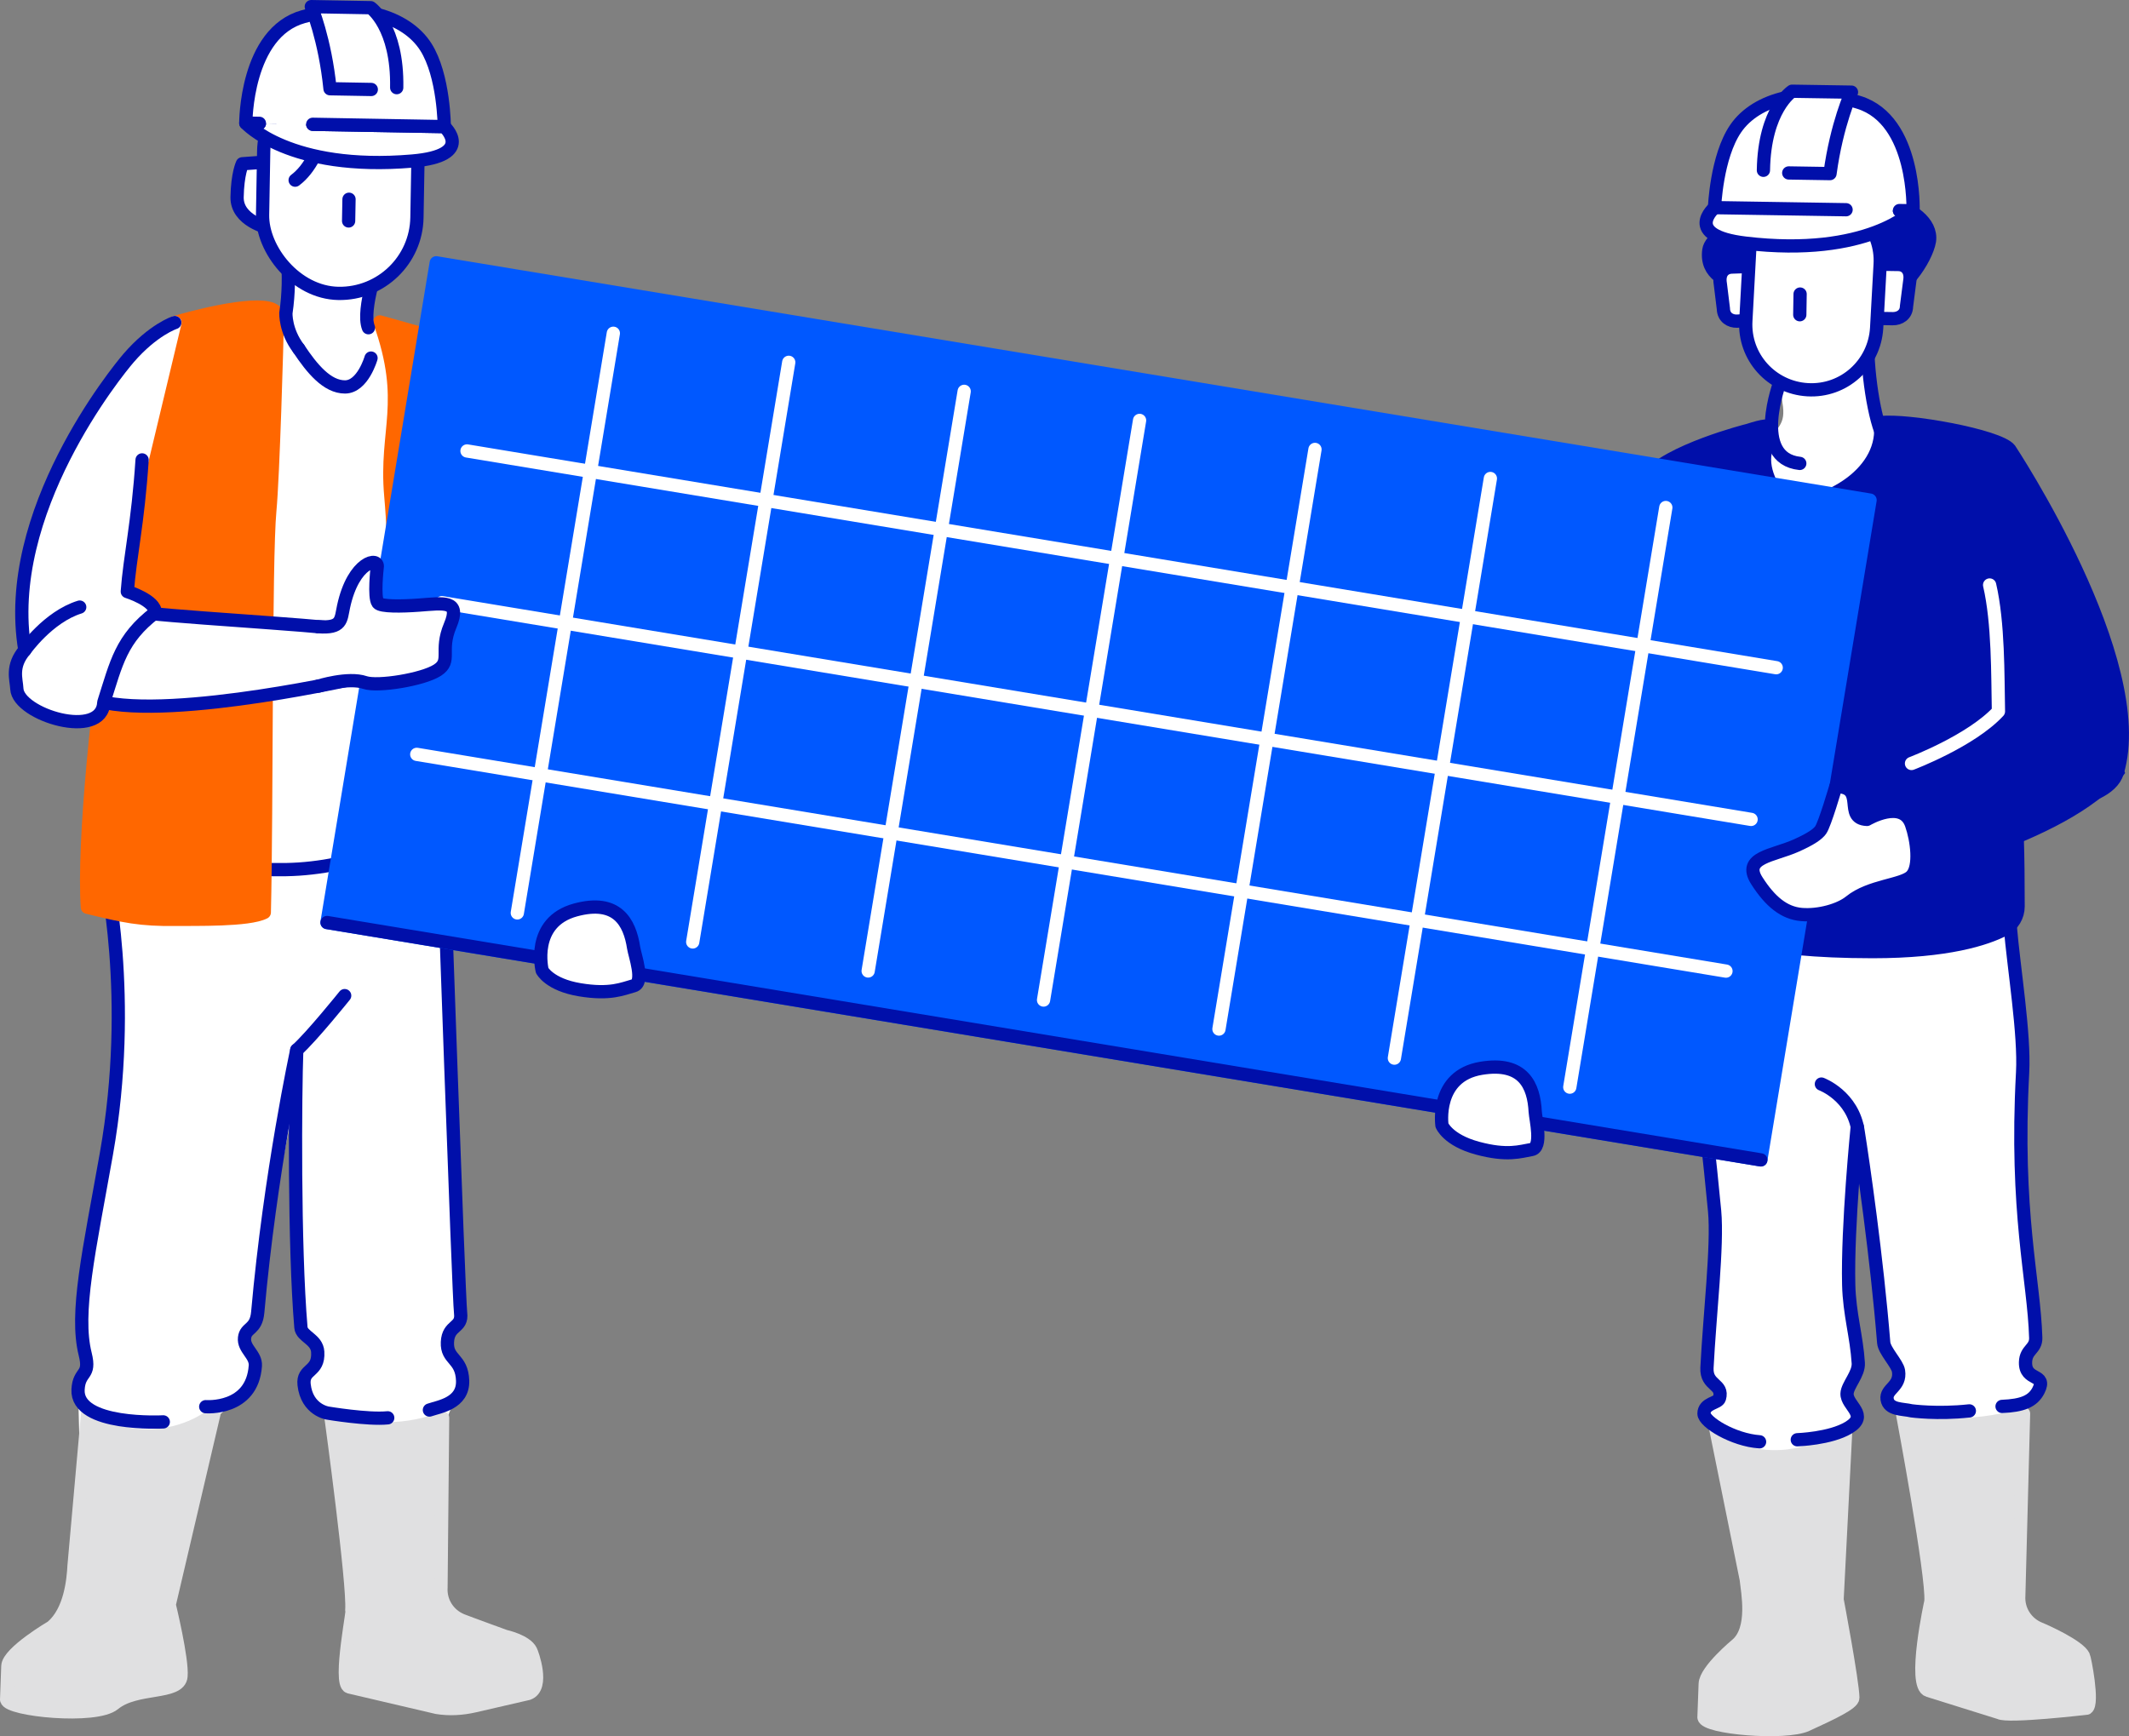 <?xml version="1.0" encoding="UTF-8"?><svg id="Layer_2" xmlns="http://www.w3.org/2000/svg" viewBox="0 0 642.34 523.94"><rect x="0" y="0" width="642.34" height="523.94" fill="#808080" stroke="none"/><defs><style>.cls-1{fill:#e0e0e1;stroke:#e0e0e1;}.cls-1,.cls-2,.cls-3,.cls-4,.cls-5,.cls-6,.cls-7,.cls-8{stroke-width:4px;}.cls-1,.cls-3,.cls-4,.cls-5,.cls-6,.cls-7,.cls-8{stroke-linecap:round;stroke-linejoin:round;}.cls-2{stroke-miterlimit:10;}.cls-2,.cls-3,.cls-6,.cls-7{stroke:#000faa;}.cls-2,.cls-6{fill:#000faa;}.cls-9,.cls-3{fill:#fff;}.cls-4{fill:#0058ff;stroke:#0058ff;}.cls-5{fill:#ff6700;stroke:#ff6700;}.cls-7,.cls-8{fill:none;}.cls-8{stroke:#fff;}</style></defs><g id="p3-Value-Chain"><polygon class="cls-9" points="520.74 446.41 514.1 426.61 518.77 421.98 515.47 415.58 517.42 362.29 510.92 304.85 553.88 231.86 600.09 242.9 608.97 301.79 610.11 359 614.18 403.72 611.11 411.1 615.63 416.45 600.09 443.94 570.07 423.81 572.8 413.72 568.37 406.37 561.2 345.19 558.69 360.33 557.85 389.4 560.68 412.11 557.28 420.57 560.1 428.67 547.77 449.03 520.74 446.41"/><polygon class="cls-9" points="24.05 438.36 23.55 419.34 26.14 412.33 24.05 401.03 35.21 322.02 33.29 244.59 67.3 103.04 98.67 96.18 127.71 103.04 131.67 211.25 139.58 398.36 134.99 405.07 139.58 416.66 129.07 441.91 99.94 428.32 90.87 419.32 95.87 407.97 90.7 399.46 89.53 380.14 90.39 324.41 79.28 380.98 77.75 396.01 73.77 403.74 77.03 412.19 72.92 421.2 40.63 449.03 24.05 438.36"/><path class="cls-9" d="m85.24,102.79s2.41-15.58,2.83-27.33l23.1,2.23s-1.93,11.29,3.17,23.9c5.1,12.6-19.98,23.44-24.81,16.5-4.82-6.95-4.29-15.29-4.29-15.29Z"/><path class="cls-9" d="m562.1,99.8s.6,16.57,2.32,23.86c2.2,9.29,3.29,32.46-.13,33.45-10.09,2.97-30.2-3.69-30.2-3.69,0,0-3.99-2.27-3.92-6.82.06-3.6,2.26-8.9,3.45-12.29,2.18-5.93,5.44-5.62,4.13-12.93l-2.12-18.34,26.47-3.24Z"/><path class="cls-3" d="m569.91,134.54c-3.47-3.09-6.18-18.13-6.42-29.77"/><path class="cls-7" d="m537.04,115.25s-8.72,23.02,5.97,24.6"/><path class="cls-1" d="m574.08,427.05s9.13,48.69,8.5,56.24c0,0-5.63,25.55-.74,26.86l21.38,6.69c2.52,1.44,26.37-1.36,26.37-1.36,2.06-1.35-.65-15.12-.99-15.73-1.47-2.99-11.36-7.46-13.2-8.2-4.08-1.65-6.6-5.62-6.32-9.98l1.44-54.96c-3.99,1.92-13.66,3.36-19.66,3.31-11.29-.1-16.78-2.86-16.78-2.86Z"/><path class="cls-1" d="m526.88,476.74c.36,3.57,2.67,14.87-2.91,19.6,0,0-9.34,7.72-9.49,11.82s-.37,10.13-.37,10.13c.4,3.13,24.51,5.18,30.96,2.23,7.78-3.56,13.99-6.51,13.95-8.17-.12-5.15-4.76-29.64-4.76-29.64l2.58-50.59s-8.62,7.72-21.86,7.5c-13.25-.22-17.18-7.77-17.18-7.77l9.09,44.9Z"/><path class="cls-2" d="m527.32,129.9s-24.45,6.21-30.69,14.49-33.92,78.7-33.92,78.7l27.55,32.08,58.07-93.55s-18.04-13.01-15.76-25.12c1.37-7.31,4.5-9.7-5.24-6.59Z"/><path class="cls-1" d="m99.94,428.32s6.83,50.02,6.2,57.57c1.05-2.92-4.2,22.28-.78,23.19l26.43,6.19c3.76.62,7.65.38,11.4-.48l16.17-3.73c5-1.78,1.12-12.28.78-12.89-1.47-2.99-7.76-4.35-7.76-4.35,0,0-11.17-4.06-13.01-4.8-4.08-1.65-6.6-5.62-6.32-9.98l.49-51.17c-3.99,1.92-10.82,3.36-16.82,3.31-11.29-.1-16.78-2.86-16.78-2.86Z"/><path class="cls-1" d="m22.35,472.32c-.22,4.57-1.12,13.92-6.7,18.65,0,0-13.13,7.72-13.28,11.82-.15,4.1-.37,10.13-.37,10.13.4,3.13,26.9,5.81,32.37,1.29,6.68-5.52,19.74-2.75,20.24-8.32.47-5.13-3.56-21.61-3.56-21.61l13.53-57.75s-7.63,6.99-20.87,6.77c-13.25-.22-17.18-7.77-17.18-7.77l-4.17,46.79Z"/><path class="cls-3" d="m137.54,104.13s14.36,10.94,17.54,16.29,13.29,61.7,13.29,61.7l-26.44,31.43-4.39-109.42Z"/><path class="cls-7" d="m90.79,255.17l42.72-4.35s4.87,140.73,5.46,145.43-3.74,3.38-3.98,8.81c-.24,5.43,4.35,4.71,4.59,11.59.23,6.88-7.06,7.85-10.02,8.87"/><path class="cls-7" d="m89.53,316.88c-.49,12.94-.83,59.21,1.26,83.72.24,2.79,4.83,3.5,5.07,7.37.39,6.29-4.66,4.89-4.11,9.9.85,7.66,7.12,8.57,7.12,8.57,0,0,12.13,2.04,18.11,1.43"/><path class="cls-7" d="m93.26,255.17l-61.72,7.28s8.96,38.39.56,85.76c-5.21,29.4-9.51,48-6.39,60.46,1.7,6.78-1.84,4.84-2.16,10.66-.61,11.2,25.71,9.77,25.71,9.77"/><path class="cls-7" d="m103.99,300.46s-9.89,12.32-14.45,16.42c0,0-8.03,36.98-11.78,79.13-.48,5.43-3.62,4.47-3.98,7.73-.37,3.32,3.5,5.1,3.26,8.45-.95,13.47-14.97,12.32-14.97,12.32"/><path class="cls-3" d="m80.81,68.73s-9.4-2.14-9.28-9.22,1.59-10.09,1.59-10.09l8.04-.59-.35,19.9Z"/><path class="cls-3" d="m111.94,108.06s-2.48,8.71-7.86,8.71-9.93-5.49-13.94-11.52"/><path class="cls-3" d="m133.52,250.82s-22.91,10.11-43.35,11.45c-20.44,1.34-44.61-4.98-44.61-4.98l17.18-65.81"/><path class="cls-5" d="m148.57,146.42c-1.34-9.67-.89-35.49-11.03-42.29-1.8-1.21-22.95-6.98-22.95-6.98,8.7,24.46,1.54,32.49,3.32,52.45,1.42,15.91,1.6,40.11,1.9,51.37.39,14.8-3.01,46.88-3.78,69.15,8.39-.3,20.88.34,28.86-4.1-.5-8.56.87-27.11.06-33.45-2.28-17.89,5.05-75.78,3.62-86.15Z"/><path class="cls-5" d="m81.4,154.16c.99-10.44,2.14-50.47,2.29-58.68.1-5.32-17.02-2.17-30.95,1.86-8.9,2.57-28.95,137.69-26.38,176.45,10.99,2.7,15.97,3.81,26.84,3.66,5.57-.08,21.81.34,26.54-2.1.75-30.7.29-106.71,1.66-121.19Z"/><path class="cls-7" d="m86,71.91s2.07,10.48.26,22.56c0,0-.26,5.34,3.88,10.78"/><path class="cls-3" d="m114.58,78.05s-5.6,15.38-3.42,20.85"/><rect class="cls-3" x="79.39" y="22.73" width="46.58" height="65.82" rx="23.29" ry="23.29" transform="translate(204.36 113.08) rotate(-178.99)"/><line class="cls-7" x1="105.3" y1="60.13" x2="105.18" y2="66.68"/><path class="cls-3" d="m99.53,29.23s-1.2,18.21-10.48,25.14"/><path class="cls-3" d="m107.64,190.65c-2.24-1.48-46.3-3.81-62.72-5.56-16.46-3-36.56,10.66-19,25.13,17.63,8.67,79-4.97,79-4.97,0,0,9.53-10.1,2.72-14.61Z"/><path class="cls-3" d="m7.5,196.18s7.71-10.62,18.89-15.61"/><path class="cls-3" d="m78.27,37.22l-4.11-.07s13.05,14.63,50.24,11.45c19.23-1.65,9.65-10.39,9.65-10.39l-39.69-.7"/><path class="cls-3" d="m78.27,37.22l-4.11-.07s-.05-27.3,17.38-32.13c16.24-4.51,31-.2,36.94,9.15,5.51,8.68,5.56,24.04,5.56,24.04l-39.69-.7"/><line class="cls-8" x1="52.79" y1="97.35" x2="42.87" y2="138.81"/><path class="cls-3" d="m52.74,97.34s-6.52,2.11-13.95,10.72c-3.36,3.9-38.27,46.64-31.29,88.11-4.19,4.93-2.56,8.79-2.42,11.71.36,7.82,25.72,15.59,26.24,4.07,3.81-11.91,5.18-19.15,15.52-27.07.13-3.67-8.43-6.36-8.43-6.36.77-10.53,3.21-20.55,4.46-39.73"/><path class="cls-3" d="m119.69,26.45c.33-18.47-7.85-24.13-7.85-24.13l-17.92-.32s4.13,9.74,5.65,24.78l12.45.22"/><path class="cls-3" d="m7.5,196.18s7.03-10.02,16.55-12.97"/><path class="cls-6" d="m582.13,72.75c-.94,5.57-8.5,16.63-14.08,15.69-5.57-.94-7.17-13.47-6.23-19.04.94-5.57,3.17-8.66,8.84-7.72,5.57.85,12.32,5.4,11.47,11.07Z"/><path class="cls-6" d="m537.83,75.01c-.94,5.57-5.69,12.22-11.26,11.28s-11.97-3.5-11-10.78c.43-3.4,6.85-7.85,12.52-6.9,5.57.94,10.69.74,9.75,6.41Z"/><path class="cls-3" d="m566.36,96.1l4.72.07c1.99.03,4.09-1.17,4.13-3.72l.97-7.56c.62-3.49-1.44-5.04-3.33-5.07l-4.62-.07"/><path class="cls-3" d="m526.74,96.76l-2.67.16c-1.99.06-4.05-1.11-4.11-3.76l-.92-7.5c-.61-3.51,1.41-5,3.4-5.06l4.39-.15"/><path class="cls-3" d="m545.14,59.36l4.07.25c10.6.55,18.69,9.58,18.05,20.18l-1.06,19.21c-.65,10.88-9.87,19.26-20.85,18.61-10.88-.65-19.26-9.87-18.61-20.85l1.2-22.05c.62-8.99,8.3-15.87,17.2-15.35Z"/><line class="cls-7" x1="543.11" y1="88.74" x2="543.01" y2="94.98"/><path class="cls-3" d="m573.08,63.54l4.11.07s-13.53,14.18-50.6,9.76c-19.16-2.29-9.29-10.71-9.29-10.71l52.83-9.71"/><path class="cls-3" d="m573.08,63.54l4.11.07s.96-27.28-16.3-32.7c-16.08-5.05-30.98-1.24-37.23,7.91-5.8,8.49-6.37,23.84-6.37,23.84l39.69.63"/><path class="cls-3" d="m532.04,51.39c.29-18.47,8.65-23.86,8.65-23.86l17.92.28s-4.46,9.6-6.48,24.58l-12.45-.2"/><path class="cls-2" d="m607.52,243.45s28.09.39,31.31-10.43c9.92-33.33-32.5-97.39-32.5-97.39-3.21-4.11-30.97-9.11-39.03-8.06,1.9,14.42-14.72,25.7-33.22,25.84-18.5.15-12.15,92.96-12.15,92.96l-2.19,35.02s9.56,5.79,45.24,5.79c22.66,0,34.24-3.85,39.68-6.66,2.6-1.35,4.22-4.04,4.22-6.97-.01-15.61-.24-29.11-1.36-30.1Z"/><path class="cls-2" d="m508.01,281.85l1.91-.08c-.75-1.17-1.37-1.61-1.91.08Z"/><path class="cls-7" d="m530.88,435.11c-7.96-.56-16.77-5.98-16.77-8.5,0-3.23,4.24-3.1,4.67-4.63,1.26-4.47-4.05-3.63-3.77-9.22.8-15.94,3.28-36.87,2.3-47.33-2.84-30.2-9.03-79.49-9.03-79.49.24-1.97.48-3.28.75-4.1l1.91-.08c1.84,2.88,4.46,10.19,8.73,1.06l.09-1.44s85.26-19.38,86.72-2.16c1.13,13.36,4.39,32.77,3.76,44.46-2.27,42.36,3.44,62.44,3.96,80.02.1,3.49-2.98,3.49-3.08,7.39-.16,5.91,6.57,3.28,3.9,8.52-1.7,3.33-4.92,4.57-10.98,4.82"/><path class="cls-7" d="m542.26,434.49s9.96-.31,15.49-3.66c6.26-3.79-.63-6.57-.48-10.27.1-2.52,3.6-5.92,3.39-9.21-.5-8.1-2.67-14.76-2.89-23.65-.43-17.76,2.58-47.68,2.58-47.68"/><path class="cls-7" d="m549.53,327.15s9.57,3.52,11.09,14.33c1.48,9.25,5.65,38.16,7.71,63.69.2,2.48,4.13,6.36,4.47,8.55.74,4.76-3.92,5.37-3.44,8.54.5,3.26,4.72,2.86,7.35,3.5,0,0,7.78,1.08,17.46.02"/><rect class="cls-4" x="230.55" y="-4.57" width="201.8" height="438.49" transform="translate(65.51 506.6) rotate(-80.6)"/><line class="cls-8" x1="133.32" y1="181.87" x2="528.32" y2="247.28"/><line class="cls-8" x1="140.9" y1="136.09" x2="535.9" y2="201.5"/><line class="cls-8" x1="125.74" y1="227.65" x2="520.74" y2="293.06"/><line class="cls-8" x1="209" y1="284.26" x2="237.97" y2="109.34"/><line class="cls-8" x1="156.08" y1="275.5" x2="185.05" y2="100.57"/><line class="cls-8" x1="261.93" y1="293.02" x2="290.9" y2="118.1"/><line class="cls-8" x1="314.85" y1="301.79" x2="343.82" y2="126.87"/><line class="cls-8" x1="367.77" y1="310.55" x2="396.74" y2="135.63"/><line class="cls-8" x1="420.7" y1="319.32" x2="449.66" y2="144.4"/><line class="cls-8" x1="473.62" y1="328.08" x2="502.59" y2="153.16"/><path class="cls-2" d="m571.84,264.39s51.39-11.68,66.99-31.37l-21.6-44.99s-28.17,42.24-53.8,54.44c-25.63,12.2,8.41,21.92,8.41,21.92Z"/><path class="cls-8" d="m576.72,230.4s17.96-6.79,26.23-15.72c-.22-11.11,0-26.64-2.66-38.14"/><path class="cls-3" d="m96.03,207.07s9.02-2.84,14.1-1.09c3.8,1.3,17.47-.88,21.86-3.74s.57-5.72,3.83-13.46c3.27-7.74-1.81-6.73-9.44-6.17-5.17.38-11.46.49-12.34-.66-1.28-1.67-.24-10.72-.24-10.72.65-3.27-7.16-1.99-10.14,11.81-.87,4.05-.43,6.6-7.64,6.09"/><path class="cls-3" d="m576.72,264.39c-2.73,2.79-12.51,2.84-18.52,7.72-3.11,2.53-9.44,4.31-14.66,3.87s-9.45-3.87-13.48-10.19c-4.52-7.08,4.89-7.49,11.88-10.62,4.73-2.12,6.51-3.5,7.36-4.66,1.25-1.7,4.58-13.14,4.58-13.14,9.42-.1,2.11,9.62,9.41,9.91,0,0,10.67-6.35,13.42,1.51,1.66,4.72,2.73,12.81,0,15.6Z"/><line class="cls-7" x1="98.67" y1="278.4" x2="531.27" y2="350.04"/><path class="cls-3" d="m163.58,292.87s-3.63-14.56,10.07-18.27c12.49-3.38,16.34,3.66,17.52,11.41.34,2.24,3.36,10.56.04,11.47s-7.08,2.74-16.28,1.21c-9.2-1.53-11.35-5.82-11.35-5.82Z"/><path class="cls-3" d="m435.05,339.56s-2.16-14.85,11.84-17.17c12.77-2.12,15.89,5.27,16.3,13.1.12,2.26,2.29,10.84-1.11,11.42s-7.32,2.02-16.32-.42c-9-2.44-10.72-6.92-10.72-6.92Z"/></g></svg>